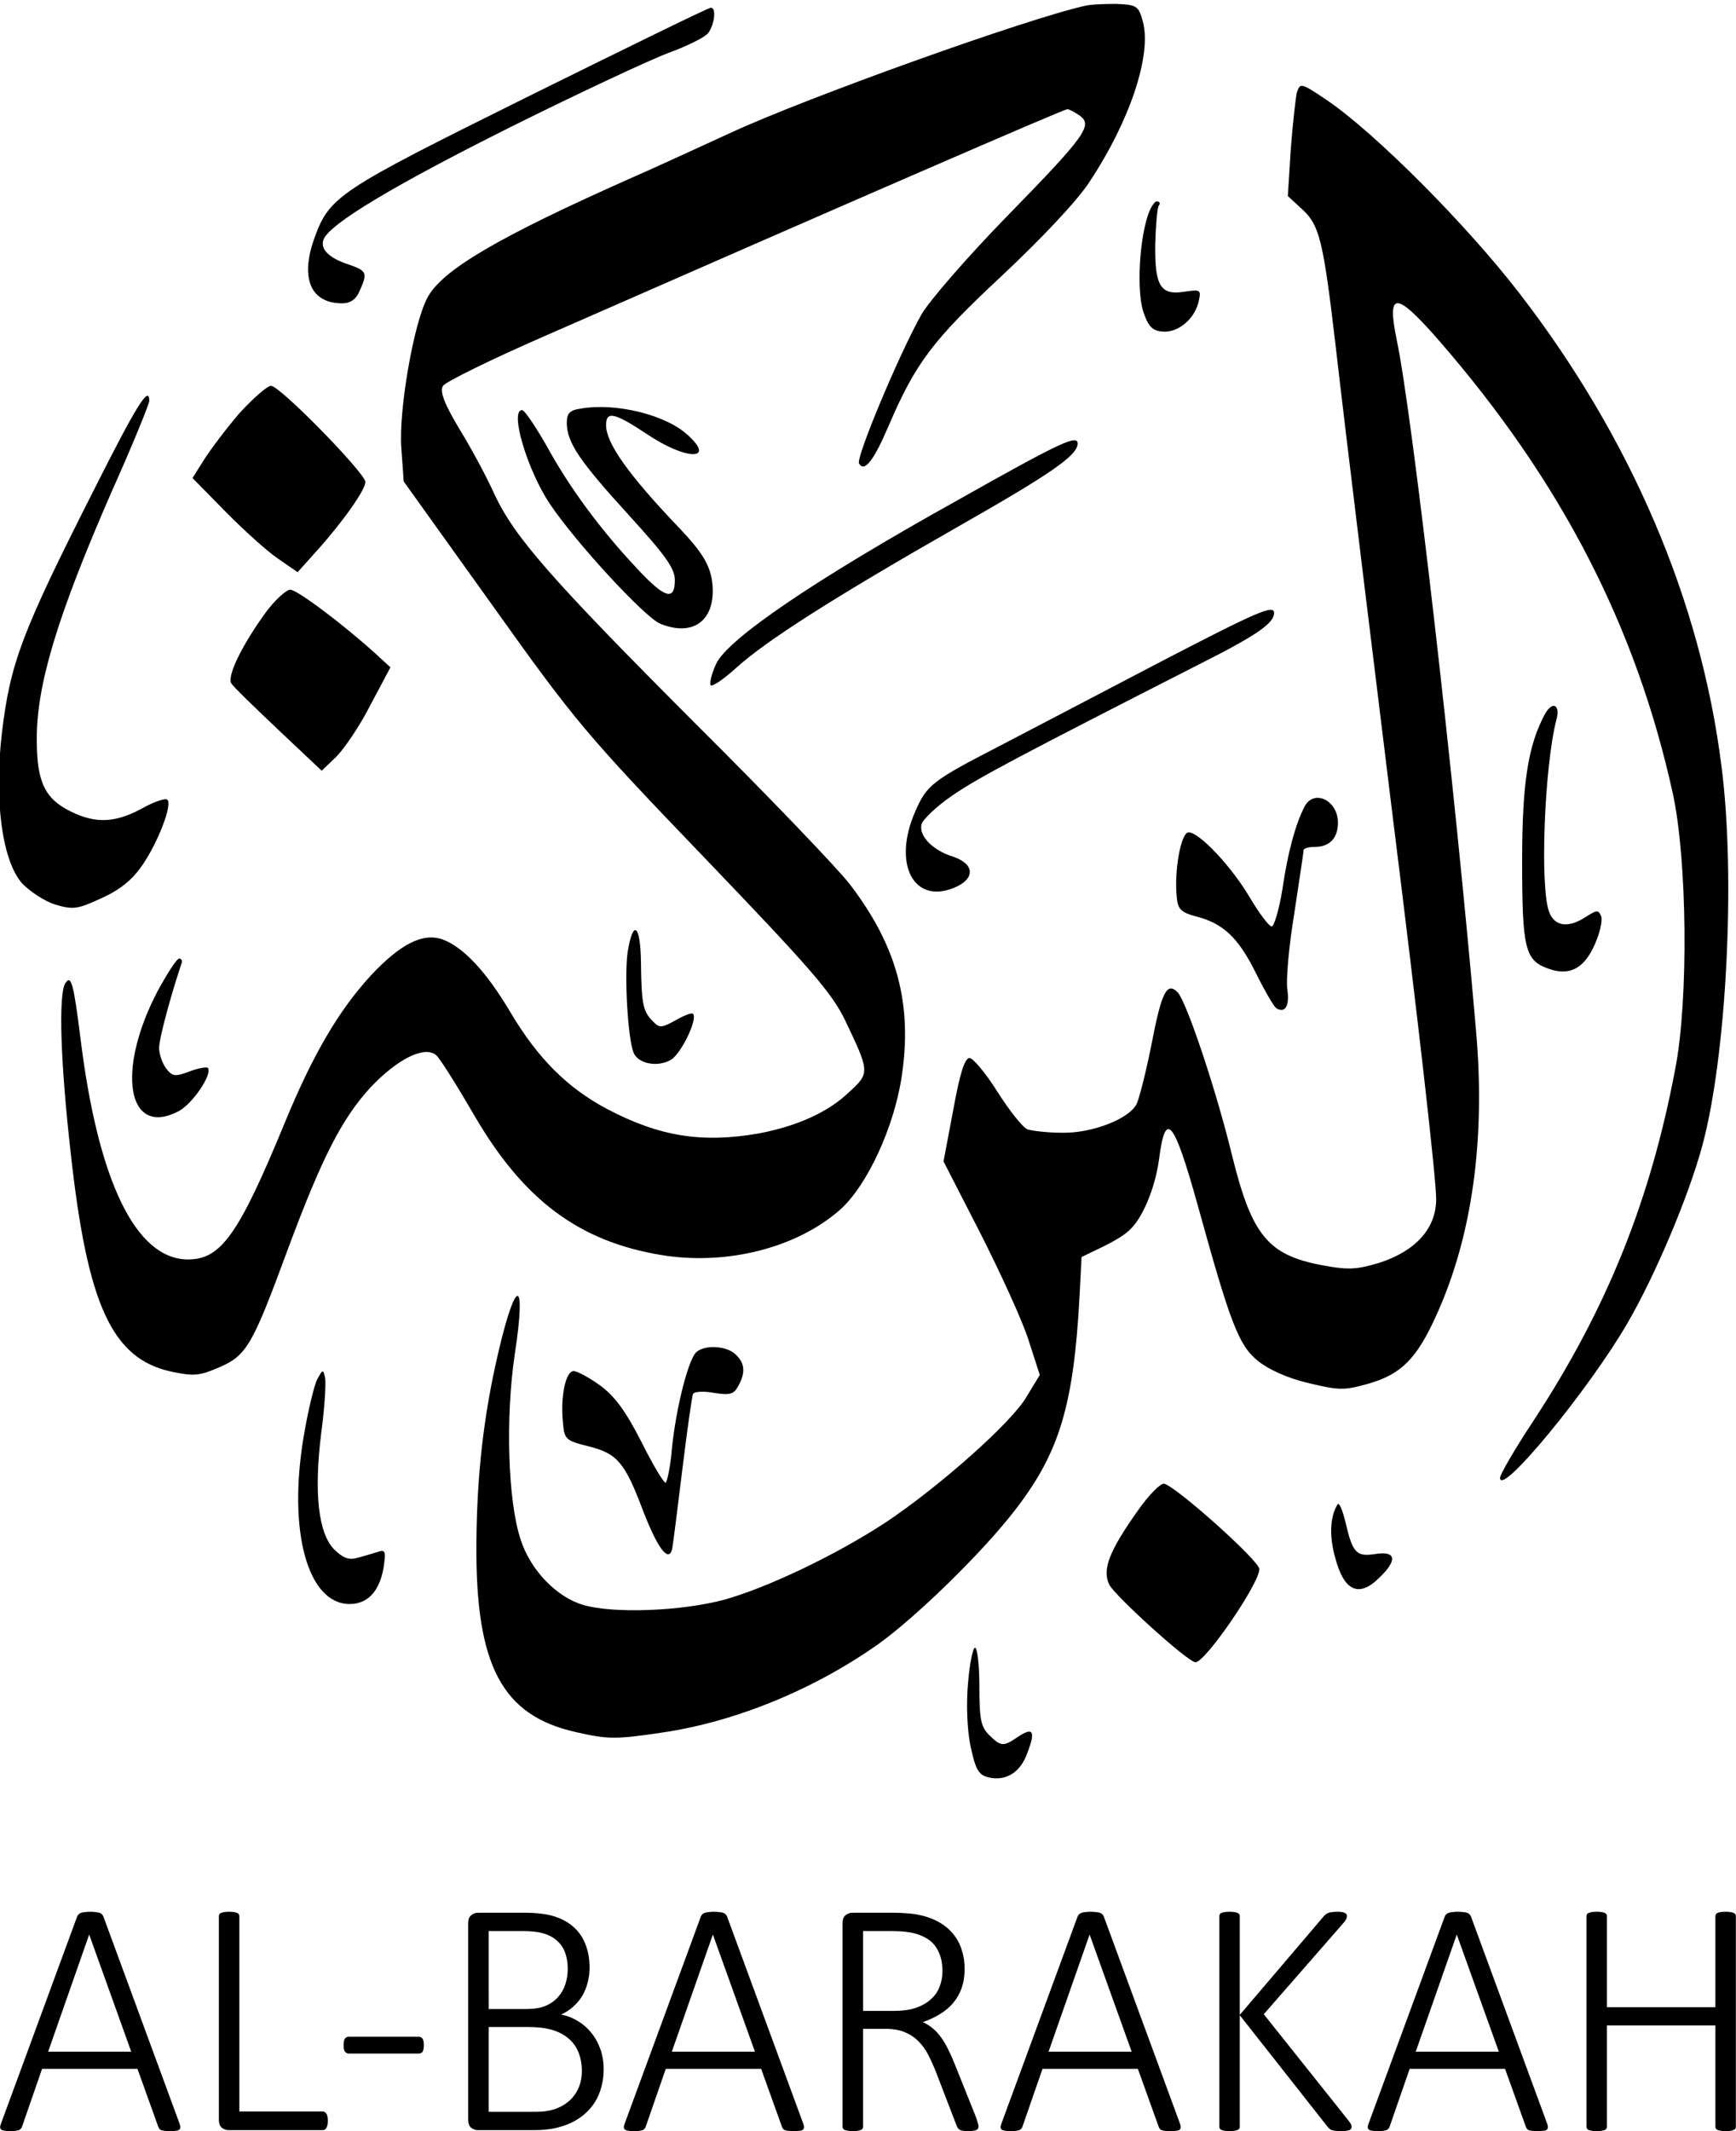 <?xml version="1.0" encoding="UTF-8" standalone="no"?>
<svg
   version="1.0"
   width="282.746pt"
   height="346.896pt"
   viewBox="0 0 282.746 346.896"
   preserveAspectRatio="xMidYMid"
   id="svg19"
   xmlns="http://www.w3.org/2000/svg"
   xmlns:svg="http://www.w3.org/2000/svg">
  <defs
     id="defs19" />
  <g
     transform="matrix(0.08,0,0,-0.079,-46.087,299.805)"
     fill="#000000"
     stroke="none"
     id="g19">
    <path
       d="m 2785,3783 c -120,-27 -566,-189 -720,-261 -82,-38 -172,-80 -200,-92 -276,-124 -390,-192 -419,-249 -28,-53 -58,-231 -53,-307 l 5,-71 179,-253 c 169,-240 191,-267 433,-522 217,-229 260,-279 287,-336 50,-106 50,-108 8,-147 -43,-42 -106,-70 -182,-85 -117,-21 -204,-7 -311,50 -80,43 -140,103 -196,198 -49,84 -96,135 -138,151 -40,15 -86,-8 -147,-74 -66,-73 -118,-163 -175,-303 -94,-231 -130,-282 -197,-282 -106,0 -183,160 -219,455 -14,113 -19,133 -31,114 -14,-23 -10,-162 11,-349 34,-314 84,-424 204,-451 47,-10 58,-9 99,9 55,24 67,45 138,240 70,191 111,272 169,336 55,59 110,87 134,67 8,-7 42,-62 77,-123 101,-176 214,-261 382,-289 133,-22 276,15 364,94 55,50 110,171 125,275 22,149 -10,268 -105,394 -23,31 -164,180 -313,330 -297,301 -370,386 -411,474 -14,32 -46,93 -71,134 -32,54 -41,79 -34,90 5,8 99,55 208,103 619,275 1056,467 1063,467 4,0 15,-6 25,-13 28,-20 12,-42 -150,-210 -79,-82 -156,-172 -172,-200 -46,-83 -134,-296 -127,-307 11,-19 30,6 60,77 55,130 90,177 231,310 80,76 153,154 178,193 82,125 127,261 109,330 -9,33 -12,35 -54,37 -24,0 -53,-1 -64,-4 z"
       id="path1" />
    <path
       d="m 1651,3596 c -392,-197 -405,-205 -437,-298 -26,-79 -4,-128 59,-128 16,0 28,8 35,25 17,38 15,42 -22,55 -40,13 -59,32 -51,52 13,32 141,110 382,232 139,70 283,138 320,152 38,14 74,32 81,41 13,18 17,53 5,52 -5,0 -172,-83 -372,-183 z"
       id="path2" />
    <path
       d="m 3216,3603 c -2,-10 -8,-62 -12,-115 l -6,-97 30,-28 c 34,-32 42,-62 67,-278 21,-186 81,-680 115,-960 54,-438 90,-758 90,-801 0,-60 -42,-107 -116,-131 -46,-14 -63,-15 -116,-5 -110,21 -143,61 -183,224 -33,138 -93,318 -111,338 -22,23 -33,2 -54,-109 -11,-56 -25,-111 -30,-121 -16,-31 -91,-60 -151,-59 -30,0 -62,4 -71,7 -10,4 -37,39 -61,77 -24,39 -50,70 -57,70 -10,0 -20,-33 -33,-106 l -20,-107 75,-148 c 41,-82 86,-181 98,-220 l 23,-72 -27,-45 C 2636,864 2486,730 2379,658 2278,591 2139,524 2051,499 c -88,-24 -227,-29 -287,-11 -55,16 -108,72 -128,135 -26,79 -31,251 -12,381 24,158 3,162 -33,6 -30,-129 -44,-252 -45,-395 -2,-252 52,-355 203,-389 65,-15 81,-15 174,-1 150,22 311,89 442,183 77,56 211,188 278,276 90,118 119,215 131,441 l 4,80 39,19 c 21,10 47,25 57,35 27,23 54,87 62,149 13,101 30,80 79,-98 66,-242 83,-287 122,-319 22,-18 61,-36 104,-46 62,-15 72,-15 121,-1 66,19 98,51 137,138 74,163 102,364 82,591 -44,517 -130,1271 -161,1420 -21,103 -3,103 86,0 248,-289 401,-588 476,-934 29,-136 32,-423 5,-565 -51,-274 -140,-496 -288,-725 -38,-58 -69,-112 -69,-119 0,-41 181,182 259,318 57,99 125,262 153,367 49,184 68,552 39,780 -42,341 -184,677 -411,975 -108,142 -294,331 -393,399 -53,36 -54,36 -61,14 z"
       id="path3" />
    <path
       d="m 2912,3348 c -17,-56 -21,-151 -9,-193 10,-31 18,-41 38,-43 32,-4 66,24 75,60 6,26 5,27 -28,22 -49,-8 -61,11 -60,97 1,39 4,74 7,80 4,5 2,9 -4,9 -5,0 -14,-15 -19,-32 z"
       id="path4" />
    <path
       d="m 1063,2943 c -27,-32 -59,-75 -72,-96 l -23,-37 67,-69 c 37,-38 85,-82 107,-97 l 40,-28 39,44 c 55,62 99,126 99,142 -1,19 -174,198 -192,198 -8,0 -37,-26 -65,-57 z"
       id="path5" />
    <path
       d="M 766,2783 C 620,2491 597,2429 580,2285 c -16,-137 0,-263 41,-310 16,-17 46,-37 68,-44 37,-11 46,-9 95,14 39,18 63,39 83,69 32,48 60,123 50,133 -4,4 -24,-3 -45,-14 -59,-34 -100,-36 -152,-10 -52,26 -69,60 -69,147 -1,113 42,256 152,511 43,97 77,182 77,188 0,33 -25,-7 -114,-186 z"
       id="path6" />
    <path
       d="m 1758,2953 c -22,-3 -28,-10 -28,-29 0,-40 25,-78 125,-189 75,-83 95,-111 95,-135 0,-45 -21,-38 -81,28 -72,78 -134,163 -181,250 -22,39 -44,72 -49,72 -26,0 11,-125 57,-194 54,-81 193,-233 224,-246 72,-30 118,12 105,93 -6,31 -21,56 -64,102 -106,112 -151,177 -151,214 0,30 17,26 84,-19 78,-53 140,-55 83,-2 -44,42 -147,68 -219,55 z"
       id="path7" />
    <path
       d="m 2525,2764 c -291,-164 -468,-286 -491,-337 -9,-20 -14,-40 -11,-44 4,-3 27,13 52,36 61,56 199,145 450,290 193,111 245,148 245,172 0,19 -33,4 -245,-117 z"
       id="path8" />
    <path
       d="m 1117,2533 c -48,-67 -79,-131 -70,-146 4,-7 48,-50 96,-96 l 88,-84 29,28 c 16,16 48,63 70,107 l 41,78 -28,26 c -66,61 -162,134 -176,134 -8,0 -31,-21 -50,-47 z"
       id="path9" />
    <path
       d="m 2940,2432 c -113,-60 -259,-137 -325,-172 -142,-74 -152,-82 -176,-138 -46,-107 -3,-191 80,-156 43,18 42,49 -3,64 -41,13 -69,42 -64,66 2,10 30,37 63,60 55,38 136,81 500,269 120,61 155,86 155,107 0,18 -34,3 -230,-100 z"
       id="path10" />
    <path
       d="m 3721,2323 c -34,-65 -46,-141 -46,-303 0,-178 6,-203 51,-220 44,-17 74,-2 96,47 11,24 17,51 14,60 -6,14 -9,13 -31,-1 -36,-24 -64,-20 -75,10 -19,50 -10,300 15,397 8,31 -9,38 -24,10 z"
       id="path11" />
    <path
       d="m 3232,2133 c -18,-35 -34,-93 -45,-170 -7,-43 -17,-77 -22,-77 -6,1 -25,27 -44,59 -37,64 -103,135 -125,135 -16,0 -30,-82 -24,-135 2,-23 9,-30 38,-38 56,-14 87,-44 122,-115 18,-37 37,-70 42,-74 18,-12 28,4 23,38 -3,19 3,89 14,156 10,68 19,126 19,131 0,4 10,7 23,7 30,0 47,18 47,50 0,46 -49,70 -68,33 z"
       id="path12" />
    <path
       d="m 1854,1834 c -7,-48 0,-178 12,-208 9,-23 50,-31 77,-14 21,14 54,84 44,94 -2,3 -18,-3 -35,-13 -29,-16 -33,-17 -47,-2 -20,20 -23,36 -24,122 -1,77 -16,89 -27,21 z"
       id="path13" />
    <path
       d="m 897,1753 c -85,-164 -62,-302 42,-248 29,15 71,78 60,90 -3,2 -20,-1 -38,-8 -29,-11 -34,-10 -47,7 -8,11 -14,30 -14,42 0,18 22,102 45,172 3,6 1,12 -4,12 -5,0 -24,-30 -44,-67 z"
       id="path14" />
    <path
       d="m 1992,1007 c -16,-19 -40,-116 -48,-197 -3,-38 -10,-70 -13,-70 -4,0 -27,39 -50,86 -32,63 -54,93 -84,115 -22,16 -46,29 -53,29 -16,0 -27,-51 -22,-104 3,-37 5,-39 52,-51 59,-15 74,-33 111,-132 29,-76 51,-107 59,-82 2,8 11,82 21,164 10,83 20,154 22,158 3,5 22,6 43,2 32,-5 40,-3 49,14 15,27 14,47 -5,65 -19,19 -67,21 -82,3 z"
       id="path15" />
    <path
       d="m 1222,953 c -6,-11 -19,-65 -28,-120 -32,-195 9,-343 94,-343 37,0 61,27 69,75 5,34 4,38 -13,32 -10,-3 -29,-9 -41,-12 -16,-5 -29,0 -46,17 -33,33 -42,117 -27,240 7,52 10,103 8,114 -4,18 -5,18 -16,-3 z"
       id="path16" />
    <path
       d="m 2893,683 c -59,-84 -74,-123 -58,-154 14,-25 160,-159 175,-159 20,0 130,162 130,192 0,17 -169,170 -194,176 -7,1 -31,-23 -53,-55 z"
       id="path17" />
    <path
       d="m 3299,695 c -15,-25 -17,-64 -5,-108 18,-71 49,-85 91,-42 37,36 33,55 -9,48 -39,-6 -46,2 -61,67 -6,25 -13,41 -16,35 z"
       id="path18" />
    <path
       d="m 2547,328 c -4,-43 -2,-97 5,-131 10,-47 16,-59 36,-64 36,-9 66,10 80,51 17,45 11,53 -20,32 -29,-20 -34,-20 -58,4 -17,17 -20,33 -20,100 0,44 -4,80 -9,80 -4,0 -11,-33 -14,-72 z"
       id="path19" />
  </g>
  <path
     d="m 14.703,311.185 c -0.31,0 -0.591,0.018 -0.847,0.054 -0.237,0.018 -0.448,0.055 -0.63,0.11 -0.164,0.055 -0.301,0.137 -0.41,0.246 -0.109,0.091 -0.191,0.21 -0.246,0.356 L 0.183,345.61 c -0.109,0.273 -0.164,0.492 -0.164,0.656 0.018,0.164 0.083,0.293 0.192,0.384 0.128,0.091 0.319,0.154 0.574,0.19 0.255,0.036 0.574,0.056 0.957,0.056 0.346,0 0.629,-0.019 0.848,-0.056 0.237,-0.036 0.419,-0.082 0.546,-0.136 0.128,-0.073 0.229,-0.155 0.302,-0.246 0.073,-0.091 0.128,-0.201 0.164,-0.328 l 3.253,-9.379 H 22.387 l 3.39,9.434 c 0.055,0.128 0.109,0.237 0.164,0.328 0.073,0.091 0.174,0.165 0.302,0.22 0.128,0.055 0.3,0.09 0.519,0.108 0.237,0.036 0.547,0.056 0.93,0.056 0.383,0 0.693,-0.019 0.93,-0.056 0.255,-0.018 0.437,-0.073 0.546,-0.164 0.128,-0.091 0.192,-0.218 0.192,-0.382 0.018,-0.182 -0.028,-0.411 -0.138,-0.684 L 16.835,311.951 c -0.055,-0.146 -0.137,-0.265 -0.246,-0.356 -0.091,-0.109 -0.228,-0.191 -0.41,-0.246 -0.164,-0.055 -0.373,-0.092 -0.628,-0.11 -0.237,-0.036 -0.52,-0.054 -0.848,-0.054 z m 22.614,0 c -0.31,0 -0.575,0.018 -0.794,0.054 -0.219,0.036 -0.391,0.083 -0.519,0.138 -0.128,0.055 -0.219,0.127 -0.274,0.218 -0.055,0.091 -0.082,0.191 -0.082,0.3 v 33.114 c 0,0.656 0.174,1.111 0.52,1.367 0.346,0.237 0.683,0.356 1.011,0.356 h 15.34 c 0.146,0 0.274,-0.027 0.384,-0.082 0.109,-0.073 0.2,-0.174 0.272,-0.302 0.073,-0.146 0.128,-0.31 0.164,-0.492 0.036,-0.182 0.056,-0.401 0.056,-0.656 0,-0.255 -0.019,-0.474 -0.056,-0.656 -0.036,-0.201 -0.091,-0.355 -0.164,-0.464 -0.073,-0.128 -0.163,-0.219 -0.272,-0.274 -0.109,-0.073 -0.238,-0.108 -0.384,-0.108 H 38.984 v -31.802 c 0,-0.109 -0.027,-0.209 -0.082,-0.3 -0.055,-0.091 -0.145,-0.164 -0.272,-0.218 -0.128,-0.055 -0.301,-0.101 -0.52,-0.138 -0.201,-0.036 -0.464,-0.054 -0.792,-0.054 z m 78.968,0 c -0.31,0 -0.593,0.018 -0.848,0.054 -0.237,0.018 -0.446,0.055 -0.628,0.11 -0.164,0.055 -0.301,0.137 -0.41,0.246 -0.109,0.091 -0.191,0.21 -0.246,0.356 l -12.387,33.659 c -0.109,0.273 -0.164,0.492 -0.164,0.656 0.018,0.164 0.083,0.293 0.192,0.384 0.128,0.091 0.319,0.154 0.574,0.19 0.255,0.036 0.574,0.056 0.957,0.056 0.346,0 0.629,-0.019 0.848,-0.056 0.237,-0.036 0.419,-0.082 0.546,-0.136 0.128,-0.073 0.227,-0.155 0.3,-0.246 0.073,-0.091 0.128,-0.201 0.164,-0.328 l 3.255,-9.379 h 15.53 l 3.391,9.434 c 0.055,0.128 0.109,0.237 0.164,0.328 0.073,0.091 0.173,0.165 0.3,0.22 0.128,0.055 0.301,0.09 0.52,0.108 0.237,0.036 0.547,0.056 0.93,0.056 0.383,0 0.692,-0.019 0.929,-0.056 0.255,-0.018 0.438,-0.073 0.548,-0.164 0.128,-0.091 0.19,-0.218 0.19,-0.382 0.018,-0.182 -0.027,-0.411 -0.136,-0.684 l -12.387,-33.659 c -0.055,-0.146 -0.137,-0.265 -0.246,-0.356 -0.091,-0.109 -0.228,-0.191 -0.41,-0.246 -0.164,-0.055 -0.373,-0.092 -0.628,-0.11 -0.237,-0.036 -0.52,-0.054 -0.848,-0.054 z m 61.359,0 c -0.31,0 -0.593,0.018 -0.848,0.054 -0.237,0.018 -0.446,0.055 -0.628,0.11 -0.164,0.055 -0.301,0.137 -0.41,0.246 -0.109,0.091 -0.191,0.21 -0.246,0.356 l -12.387,33.659 c -0.109,0.273 -0.164,0.492 -0.164,0.656 0.018,0.164 0.083,0.293 0.192,0.384 0.128,0.091 0.319,0.154 0.574,0.19 0.255,0.036 0.574,0.056 0.957,0.056 0.346,0 0.629,-0.019 0.848,-0.056 0.237,-0.036 0.419,-0.082 0.546,-0.136 0.128,-0.073 0.227,-0.155 0.3,-0.246 0.073,-0.091 0.128,-0.201 0.164,-0.328 l 3.255,-9.379 h 15.53 l 3.391,9.434 c 0.055,0.128 0.109,0.237 0.164,0.328 0.073,0.091 0.173,0.165 0.3,0.22 0.128,0.055 0.301,0.09 0.52,0.108 0.237,0.036 0.547,0.056 0.93,0.056 0.383,0 0.692,-0.019 0.929,-0.056 0.255,-0.018 0.438,-0.073 0.548,-0.164 0.128,-0.091 0.19,-0.218 0.19,-0.382 0.018,-0.182 -0.027,-0.411 -0.136,-0.684 l -12.387,-33.659 c -0.055,-0.146 -0.137,-0.265 -0.246,-0.356 -0.091,-0.109 -0.228,-0.191 -0.41,-0.246 -0.164,-0.055 -0.373,-0.092 -0.628,-0.11 -0.237,-0.036 -0.52,-0.054 -0.848,-0.054 z m 22.613,0 c -0.31,0 -0.574,0.018 -0.792,0.054 -0.219,0.036 -0.392,0.083 -0.52,0.138 -0.128,0.055 -0.218,0.127 -0.272,0.218 -0.055,0.091 -0.082,0.191 -0.082,0.3 v 34.289 c 0,0.109 0.027,0.211 0.082,0.302 0.055,0.091 0.145,0.164 0.272,0.218 0.128,0.055 0.301,0.1 0.52,0.136 0.219,0.036 0.483,0.056 0.792,0.056 0.328,0 0.593,-0.019 0.794,-0.056 0.219,-0.036 0.391,-0.082 0.519,-0.136 0.128,-0.055 0.219,-0.127 0.274,-0.218 0.055,-0.091 0.082,-0.192 0.082,-0.302 v -18.155 l 14.301,18.155 c 0.128,0.164 0.282,0.31 0.464,0.438 0.182,0.109 0.438,0.182 0.766,0.218 0.346,0.036 0.683,0.056 1.011,0.056 0.346,0 0.629,-0.019 0.848,-0.056 0.219,-0.036 0.392,-0.082 0.52,-0.136 0.128,-0.073 0.21,-0.155 0.246,-0.246 0.036,-0.091 0.054,-0.201 0.054,-0.328 0,-0.091 -0.027,-0.201 -0.082,-0.328 -0.055,-0.128 -0.209,-0.356 -0.464,-0.684 l -13.755,-17.253 12.879,-14.739 c 0.237,-0.255 0.401,-0.474 0.492,-0.656 0.109,-0.182 0.164,-0.374 0.164,-0.574 0,-0.109 -0.018,-0.2 -0.054,-0.272 -0.036,-0.091 -0.118,-0.165 -0.246,-0.22 -0.109,-0.073 -0.264,-0.128 -0.464,-0.164 -0.201,-0.036 -0.466,-0.054 -0.794,-0.054 -0.328,0 -0.602,0.018 -0.82,0.054 -0.219,0.018 -0.41,0.055 -0.574,0.11 -0.164,0.055 -0.309,0.127 -0.437,0.218 -0.128,0.091 -0.247,0.201 -0.356,0.328 l -13.699,16.078 v -16.078 c 0,-0.109 -0.027,-0.209 -0.082,-0.3 -0.055,-0.091 -0.146,-0.164 -0.274,-0.218 -0.128,-0.055 -0.3,-0.101 -0.519,-0.138 -0.201,-0.036 -0.466,-0.054 -0.794,-0.054 z m 37.188,0 c -0.31,0 -0.593,0.018 -0.848,0.054 -0.237,0.018 -0.446,0.055 -0.628,0.11 -0.164,0.055 -0.301,0.137 -0.41,0.246 -0.109,0.091 -0.191,0.21 -0.246,0.356 l -12.387,33.659 c -0.109,0.273 -0.164,0.492 -0.164,0.656 0.018,0.164 0.083,0.293 0.192,0.384 0.128,0.091 0.319,0.154 0.574,0.19 0.255,0.036 0.574,0.056 0.957,0.056 0.346,0 0.629,-0.019 0.848,-0.056 0.237,-0.036 0.419,-0.082 0.546,-0.136 0.128,-0.073 0.227,-0.155 0.3,-0.246 0.073,-0.091 0.128,-0.201 0.164,-0.328 l 3.255,-9.379 h 15.53 l 3.391,9.434 c 0.055,0.128 0.109,0.237 0.164,0.328 0.073,0.091 0.173,0.165 0.3,0.22 0.128,0.055 0.301,0.09 0.52,0.108 0.237,0.036 0.547,0.056 0.93,0.056 0.383,0 0.692,-0.019 0.929,-0.056 0.255,-0.018 0.438,-0.073 0.548,-0.164 0.128,-0.091 0.19,-0.218 0.19,-0.382 0.018,-0.182 -0.027,-0.411 -0.136,-0.684 l -12.387,-33.659 c -0.055,-0.146 -0.137,-0.265 -0.246,-0.356 -0.091,-0.109 -0.228,-0.191 -0.41,-0.246 -0.164,-0.055 -0.373,-0.092 -0.628,-0.11 -0.237,-0.036 -0.52,-0.054 -0.848,-0.054 z m 22.613,0 c -0.31,0 -0.574,0.018 -0.792,0.054 -0.219,0.036 -0.392,0.083 -0.52,0.138 -0.128,0.055 -0.218,0.127 -0.272,0.218 -0.055,0.091 -0.082,0.191 -0.082,0.3 v 34.289 c 0,0.109 0.027,0.211 0.082,0.302 0.055,0.091 0.145,0.164 0.272,0.218 0.128,0.055 0.301,0.1 0.52,0.136 0.219,0.036 0.483,0.056 0.792,0.056 0.328,0 0.593,-0.019 0.794,-0.056 0.219,-0.036 0.391,-0.082 0.519,-0.136 0.128,-0.055 0.219,-0.127 0.274,-0.218 0.055,-0.091 0.082,-0.192 0.082,-0.302 V 329.696 h 17.665 v 16.488 c 0,0.109 0.027,0.211 0.082,0.302 0.055,0.091 0.145,0.164 0.272,0.218 0.128,0.055 0.292,0.1 0.492,0.136 0.219,0.036 0.492,0.056 0.82,0.056 0.31,0 0.575,-0.019 0.794,-0.056 0.219,-0.036 0.391,-0.082 0.519,-0.136 0.128,-0.055 0.219,-0.127 0.274,-0.218 0.055,-0.091 0.082,-0.192 0.082,-0.302 v -34.289 c 0,-0.109 -0.027,-0.209 -0.082,-0.3 -0.055,-0.091 -0.146,-0.164 -0.274,-0.218 -0.128,-0.055 -0.3,-0.101 -0.519,-0.138 -0.219,-0.036 -0.484,-0.054 -0.794,-0.054 -0.328,0 -0.602,0.018 -0.82,0.054 -0.201,0.036 -0.365,0.083 -0.492,0.138 -0.128,0.055 -0.218,0.127 -0.272,0.218 -0.055,0.091 -0.082,0.191 -0.082,0.3 v 14.821 h -17.665 v -14.821 c 0,-0.109 -0.027,-0.209 -0.082,-0.3 -0.055,-0.091 -0.146,-0.164 -0.274,-0.218 -0.128,-0.055 -0.3,-0.101 -0.519,-0.138 -0.201,-0.036 -0.466,-0.054 -0.794,-0.054 z m -182.273,0.164 c -0.328,0 -0.664,0.127 -1.011,0.382 -0.346,0.237 -0.52,0.684 -0.52,1.34 v 31.938 c 0,0.656 0.174,1.111 0.52,1.367 0.346,0.237 0.683,0.356 1.011,0.356 h 9.161 c 1.276,0 2.397,-0.101 3.363,-0.302 0.966,-0.201 1.859,-0.492 2.679,-0.875 0.839,-0.401 1.586,-0.884 2.243,-1.449 0.656,-0.565 1.211,-1.213 1.667,-1.942 0.456,-0.729 0.803,-1.54 1.04,-2.433 0.255,-0.893 0.382,-1.86 0.382,-2.899 0,-1.203 -0.182,-2.305 -0.546,-3.308 -0.365,-1.021 -0.866,-1.915 -1.504,-2.681 -0.62,-0.766 -1.348,-1.395 -2.187,-1.887 -0.839,-0.51 -1.733,-0.856 -2.681,-1.039 0.784,-0.365 1.459,-0.812 2.024,-1.34 0.583,-0.529 1.066,-1.121 1.449,-1.777 0.383,-0.656 0.666,-1.367 0.848,-2.133 0.201,-0.766 0.3,-1.568 0.3,-2.407 0,-1.349 -0.209,-2.57 -0.628,-3.664 -0.401,-1.112 -1.022,-2.051 -1.86,-2.817 -0.82,-0.784 -1.868,-1.385 -3.144,-1.805 -1.276,-0.419 -2.944,-0.628 -5.004,-0.628 z m 60.977,0 c -0.328,0 -0.666,0.127 -1.012,0.382 -0.346,0.237 -0.519,0.684 -0.519,1.34 v 33.113 c 0,0.109 0.027,0.211 0.082,0.302 0.055,0.091 0.145,0.164 0.272,0.218 0.128,0.055 0.301,0.1 0.52,0.136 0.219,0.036 0.483,0.056 0.792,0.056 0.328,0 0.593,-0.019 0.794,-0.056 0.219,-0.036 0.391,-0.082 0.519,-0.136 0.128,-0.055 0.219,-0.127 0.274,-0.218 0.055,-0.091 0.082,-0.192 0.082,-0.302 v -15.94 h 3.664 c 1.221,0 2.27,0.182 3.145,0.546 0.875,0.365 1.623,0.866 2.243,1.504 0.62,0.62 1.147,1.358 1.585,2.215 0.438,0.857 0.848,1.767 1.23,2.733 l 3.309,8.587 c 0.073,0.219 0.155,0.401 0.246,0.546 0.091,0.128 0.21,0.237 0.356,0.328 0.146,0.073 0.318,0.118 0.519,0.136 0.219,0.036 0.484,0.056 0.794,0.056 0.346,0 0.628,-0.019 0.847,-0.056 0.237,-0.036 0.42,-0.082 0.548,-0.136 0.128,-0.073 0.21,-0.155 0.246,-0.246 0.055,-0.091 0.082,-0.201 0.082,-0.328 0,-0.109 -0.037,-0.283 -0.11,-0.52 -0.055,-0.237 -0.201,-0.674 -0.438,-1.312 l -3.308,-8.257 c -0.365,-0.911 -0.73,-1.732 -1.094,-2.461 -0.365,-0.747 -0.757,-1.404 -1.176,-1.969 -0.401,-0.565 -0.847,-1.048 -1.339,-1.449 -0.474,-0.401 -1.013,-0.739 -1.614,-1.012 1.003,-0.346 1.924,-0.774 2.763,-1.285 0.839,-0.51 1.558,-1.112 2.159,-1.805 0.602,-0.711 1.066,-1.523 1.395,-2.435 0.328,-0.93 0.492,-1.977 0.492,-3.144 0,-1.13 -0.164,-2.179 -0.492,-3.145 -0.31,-0.984 -0.792,-1.859 -1.449,-2.625 -0.656,-0.784 -1.486,-1.44 -2.489,-1.969 -1.003,-0.529 -2.178,-0.911 -3.527,-1.148 -0.474,-0.073 -1.002,-0.128 -1.585,-0.164 -0.565,-0.055 -1.286,-0.082 -2.161,-0.082 z m -59.172,2.981 h 5.524 c 1.495,0 2.688,0.145 3.582,0.437 0.893,0.292 1.614,0.711 2.161,1.258 0.565,0.529 0.975,1.175 1.23,1.941 0.255,0.747 0.382,1.587 0.382,2.517 0,0.857 -0.127,1.685 -0.382,2.487 -0.255,0.784 -0.648,1.477 -1.176,2.079 -0.529,0.602 -1.203,1.084 -2.023,1.449 -0.82,0.346 -1.896,0.52 -3.227,0.52 h -6.07 z m 60.977,0 h 4.375 c 1.003,0 1.813,0.035 2.433,0.108 0.62,0.055 1.194,0.156 1.723,0.302 1.586,0.456 2.717,1.212 3.391,2.269 0.674,1.039 1.011,2.315 1.011,3.828 0,0.911 -0.154,1.759 -0.464,2.543 -0.292,0.784 -0.766,1.467 -1.422,2.051 -0.638,0.583 -1.449,1.048 -2.433,1.395 -0.984,0.328 -2.16,0.492 -3.527,0.492 h -5.086 z m -126.054,0.601 h 0.026 l 6.836,19.031 H 7.84 Z m 101.581,0 h 0.028 l 6.836,19.031 h -13.535 z m 61.359,0 h 0.028 l 6.836,19.031 h -13.535 z m 59.801,0 h 0.028 l 6.836,19.031 H 230.582 Z M 79.589,329.942 h 6.372 c 1.568,0 2.88,0.156 3.938,0.466 1.057,0.31 1.94,0.765 2.651,1.367 0.729,0.602 1.276,1.349 1.641,2.243 0.383,0.893 0.574,1.923 0.574,3.089 0,1.094 -0.2,2.06 -0.601,2.899 -0.383,0.82 -0.912,1.512 -1.586,2.077 -0.656,0.547 -1.422,0.967 -2.297,1.258 -0.857,0.273 -1.851,0.41 -2.981,0.41 h -7.711 z m -22.805,1.586 c -0.237,0 -0.437,0.1 -0.601,0.3 -0.146,0.201 -0.22,0.556 -0.22,1.066 0,0.51 0.074,0.866 0.22,1.066 0.164,0.201 0.364,0.302 0.601,0.302 h 11.458 c 0.237,0 0.428,-0.092 0.574,-0.274 0.146,-0.201 0.218,-0.566 0.218,-1.094 0,-0.255 -0.018,-0.464 -0.054,-0.628 -0.036,-0.182 -0.091,-0.329 -0.164,-0.438 -0.073,-0.109 -0.165,-0.182 -0.274,-0.218 -0.091,-0.055 -0.191,-0.082 -0.3,-0.082 z"
     style="font-weight:300;font-size:56px;line-height:0px;font-family:Calibri;-inkscape-font-specification:'Calibri Light';text-align:end;letter-spacing:0px;text-anchor:end;stroke-width:0.44"
     id="path20" />
</svg>
